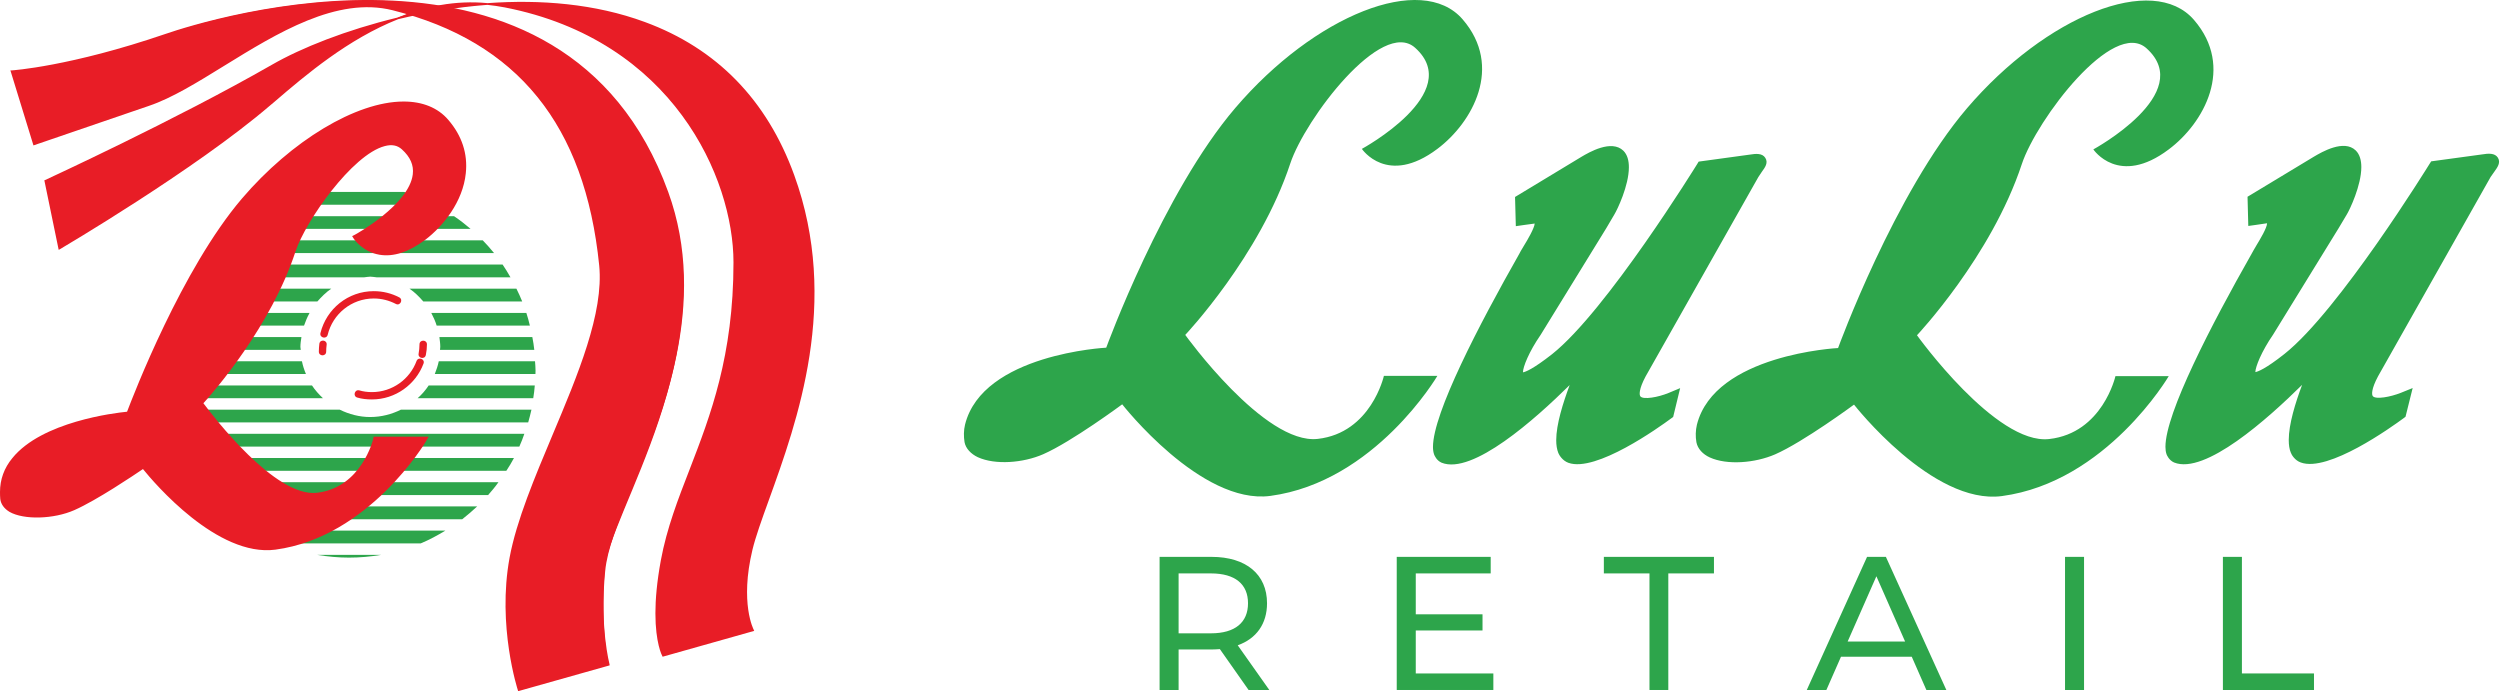 <svg width="170" height="47" viewBox="0 0 170 47" fill="none" xmlns="http://www.w3.org/2000/svg">
<path d="M0.793 4.845C0.793 4.845 4.695 4.611 11.268 2.361C19.658 -0.51 39.279 -3.768 45.384 13.07C49.318 23.932 41.333 34.972 41.107 38.793C40.833 43.187 41.386 45.194 41.386 45.194L35.278 46.925C35.278 46.925 33.844 42.612 34.717 37.918C35.857 31.812 41.37 23.591 40.803 18.039C40.237 12.491 38.139 3.513 26.716 0.637C20.963 -0.807 14.694 5.6 10.122 7.134C5.563 8.67 2.314 9.815 2.314 9.815L0.793 4.845Z" fill="#E81D26"/>
<path d="M11.283 2.425C14.034 1.483 38.324 -6.201 45.336 13.096C46.089 15.185 46.402 17.29 46.402 19.334C46.402 24.668 44.314 29.665 42.81 33.299C41.874 35.556 41.108 37.888 40.852 39.284C40.5 41.237 41.3 44.891 41.321 45.155C41.226 45.18 35.435 46.818 35.315 46.858C35.222 46.563 34.496 44.162 34.496 41.081C34.496 40.084 34.579 39.015 34.778 37.939C35.239 35.419 36.486 32.477 37.683 29.637C39.274 25.868 40.904 22 40.904 18.855C40.904 18.572 40.894 18.297 40.868 18.036C39.895 8.432 35.271 2.729 26.721 0.573C22.892 -0.385 18.805 2.137 15.197 4.36C13.361 5.495 11.641 6.565 10.104 7.075C10.104 7.075 2.977 9.53 2.356 9.737C2.32 9.62 0.916 5.037 0.869 4.906C1.265 4.875 5.1 4.542 11.283 2.425ZM11.253 2.307C4.771 4.525 0.831 4.787 0.788 4.788H0.707L2.275 9.888L10.141 7.194C11.682 6.674 13.425 5.6 15.258 4.467C18.847 2.255 22.908 -0.253 26.698 0.697C35.189 2.827 39.783 8.506 40.745 18.044C41.069 21.283 39.285 25.504 37.569 29.584C36.373 32.434 35.124 35.382 34.653 37.915C33.794 42.563 35.205 46.909 35.219 46.947L35.234 47L41.452 45.246V45.194C41.452 45.167 40.77 42.681 41.152 38.84C41.293 37.355 41.993 35.592 42.92 33.35C45.023 28.294 48.202 20.651 45.438 13.053C38.4 -6.36 14.012 1.358 11.253 2.307" fill="#E81D26"/>
<path d="M3.086 12.299C3.086 12.299 11.843 8.279 18.516 4.462C26.212 0.048 47.844 -4.912 53.948 11.933C57.885 22.788 52.153 33.02 51.104 37.36C50.213 41.081 51.2 42.859 51.2 42.859L45.09 44.586C45.09 44.586 44.128 42.806 45.005 38.12C46.143 32.013 49.952 27.798 49.952 17.843C49.952 12.264 45.885 2.705 34.329 0.445C27.471 -0.899 21.984 4 18.318 7.134C13.182 11.543 4.03 16.893 4.03 16.893L3.086 12.299Z" fill="#E81D26"/>
<path d="M43.809 1.609C48.66 3.395 52.05 6.874 53.889 11.946C54.88 14.678 55.266 17.35 55.266 19.894C55.266 25.394 53.487 30.312 52.169 33.956C51.678 35.298 51.263 36.447 51.054 37.347C50.763 38.518 50.671 39.503 50.671 40.296C50.671 41.835 51.023 42.637 51.12 42.824C50.983 42.859 45.222 44.483 45.126 44.51C45.029 44.312 44.688 43.448 44.688 41.672C44.688 40.745 44.794 39.578 45.056 38.135C45.467 35.928 46.228 33.977 47.025 31.911C48.428 28.302 50.004 24.212 50.004 17.843C50.004 12.053 45.833 2.625 34.34 0.379C34.161 0.342 33.988 0.33 33.811 0.306C37.184 0.128 40.643 0.445 43.809 1.609V1.609ZM18.549 4.508C20.388 3.458 23.088 2.35 26.196 1.521C23.147 2.921 20.57 5.126 18.571 6.844L18.28 7.095C13.398 11.268 4.809 16.364 4.082 16.794C4.04 16.635 3.174 12.423 3.158 12.332C3.644 12.103 12.106 8.203 18.549 4.508V4.508ZM32.302 0.291C30.826 0.433 29.36 0.66 27.91 0.97C29.295 0.514 30.759 0.253 32.302 0.292L32.302 0.291ZM33.157 0.213C30.957 0.003 28.918 0.436 27.03 1.194C23.541 2.04 20.497 3.248 18.479 4.41C11.89 8.185 3.148 12.201 3.07 12.241L3.015 12.261L3.99 16.988L4.066 16.951C4.16 16.893 13.267 11.543 18.359 7.178L18.651 6.933C20.823 5.064 23.684 2.65 27.072 1.305C29.003 0.84 31.039 0.486 33.142 0.33C33.525 0.37 33.922 0.428 34.321 0.503C45.742 2.731 49.877 12.092 49.877 17.843C49.877 24.194 48.303 28.269 46.913 31.872C46.111 33.939 45.345 35.902 44.936 38.108C44.665 39.591 44.568 40.763 44.568 41.704C44.568 43.721 45.009 44.565 45.038 44.617L45.06 44.657L51.286 42.9L51.256 42.83C51.245 42.809 50.295 41.014 51.169 37.375C51.384 36.491 51.8 35.332 52.28 34.007C54.215 28.648 57.145 20.549 54.006 11.905C52.152 6.796 48.741 3.295 43.851 1.497C40.465 0.248 36.746 -0.044 33.157 0.213" fill="#E81D26"/>
<path d="M21.216 26.212H11.121C11.15 26.502 11.19 26.79 11.225 27.076H21.958C21.687 26.82 21.426 26.533 21.216 26.212L21.216 26.212ZM28.4 27.076H36.261C36.306 26.79 36.347 26.502 36.365 26.212H29.149C28.939 26.532 28.687 26.823 28.4 27.076ZM13.052 32.013H34.431C34.621 31.733 34.786 31.449 34.95 31.144H12.545C12.702 31.449 12.874 31.733 13.052 32.013V32.013ZM14.301 33.664H33.191C33.442 33.379 33.679 33.097 33.895 32.79H13.584C13.808 33.097 14.053 33.379 14.301 33.664ZM25.18 28.358C24.433 28.358 23.735 28.167 23.099 27.856H11.356C11.421 28.154 11.492 28.434 11.573 28.725H35.917C35.995 28.434 36.076 28.154 36.139 27.856H27.266C26.64 28.167 25.936 28.357 25.18 28.357V28.358ZM12.173 30.37H35.314C35.447 30.085 35.552 29.793 35.656 29.498H11.833C11.935 29.793 12.044 30.085 12.172 30.37L12.173 30.37ZM16.061 35.312H31.427C31.78 35.035 32.12 34.742 32.448 34.436H15.036C15.364 34.743 15.706 35.035 16.061 35.312V35.312ZM23.735 37.918C24.483 37.918 25.211 37.848 25.917 37.732H21.575C22.283 37.848 22.999 37.918 23.735 37.918V37.918ZM18.873 36.951H28.609C29.193 36.708 29.754 36.405 30.289 36.08H17.197C17.733 36.405 18.288 36.708 18.873 36.951V36.951ZM15.495 15.562H31.997C31.637 15.254 31.272 14.966 30.876 14.702H16.608C16.221 14.966 15.855 15.254 15.495 15.562V15.562ZM13.891 17.21H33.597C33.353 16.91 33.097 16.621 32.828 16.343H14.668C14.395 16.619 14.136 16.909 13.891 17.21V17.21ZM29.566 25.433H36.41C36.41 25.353 36.417 25.284 36.417 25.21C36.417 24.992 36.397 24.778 36.381 24.565H29.837C29.773 24.864 29.677 25.156 29.566 25.433ZM20.531 24.565H11.106C11.093 24.778 11.07 24.992 11.07 25.21C11.07 25.284 11.08 25.353 11.08 25.433H20.804C20.684 25.154 20.593 24.863 20.531 24.565ZM12.981 18.857H24.769C24.903 18.847 25.041 18.813 25.18 18.813C25.328 18.813 25.459 18.847 25.607 18.857H34.712C34.542 18.559 34.37 18.271 34.175 17.986H13.542C13.463 18.21 13.049 18.699 12.976 18.857L12.981 18.857ZM17.909 13.923H29.574C28.905 13.572 28.215 13.275 27.485 13.053H19.999C19.28 13.275 18.579 13.572 17.909 13.923V13.923ZM20.427 23.591C20.427 23.362 20.466 23.14 20.498 22.919H11.283C11.235 23.209 11.191 23.5 11.15 23.792H20.453C20.451 23.722 20.427 23.659 20.427 23.591ZM29.939 23.591C29.939 23.659 29.92 23.722 29.92 23.792H36.332C36.3 23.499 36.256 23.208 36.198 22.919H29.879C29.905 23.14 29.939 23.362 29.939 23.591ZM21.051 21.278H11.698C11.601 21.562 11.528 21.852 11.458 22.143H20.674C20.778 21.844 20.895 21.562 21.051 21.278V21.278ZM29.694 22.143H36.032C35.964 21.852 35.883 21.563 35.792 21.278H29.326C29.476 21.562 29.602 21.844 29.694 22.143ZM28.784 20.501H35.51C35.395 20.207 35.258 19.919 35.117 19.631H27.846C28.2 19.873 28.51 20.18 28.784 20.501ZM22.524 19.631H12.66C12.522 19.919 12.326 20.207 12.208 20.5H21.582C21.862 20.18 22.172 19.873 22.524 19.631Z" fill="#2DA54B"/>
<path d="M24.238 16.129C24.238 16.129 30.469 12.736 27.472 10.005C25.439 8.171 20.804 14.329 19.915 17.024C18.062 22.63 13.559 27.407 13.559 27.407C13.559 27.407 18.349 34.087 21.575 33.716C24.796 33.343 25.579 29.895 25.579 29.895H28.8C28.8 29.895 25.042 36.327 18.714 37.172C14.508 37.732 9.764 31.622 9.764 31.622C9.764 31.622 6.699 33.737 4.98 34.496C3.258 35.25 0.384 35.186 0.225 33.91C-0.345 28.942 8.793 28.186 8.793 28.186C8.793 28.186 12.208 18.787 16.603 13.636C21.374 8.035 27.858 5.407 30.325 8.279C32.8 11.157 30.912 14.541 28.8 16.129C25.766 18.43 24.238 16.129 24.238 16.129" fill="#E81D26"/>
<path d="M0.831 34.471C0.573 34.313 0.451 34.13 0.394 33.91C0.185 33.066 0.57 32.125 1.163 31.397C3.216 28.884 8.751 28.393 8.815 28.393L8.939 28.374L8.98 28.252C9.017 28.163 12.428 18.826 16.745 13.767C20.05 9.909 24.334 7.324 27.43 7.31C28.617 7.31 29.537 7.684 30.171 8.417C31.032 9.412 31.402 10.53 31.272 11.74C31.076 13.56 29.801 15.128 28.674 15.97C27.662 16.74 26.721 17.056 25.878 16.922C25.2 16.802 24.759 16.415 24.553 16.2C25.38 15.704 28.237 13.892 28.478 11.905C28.487 11.819 28.487 11.731 28.487 11.645C28.487 10.99 28.192 10.385 27.602 9.857C27.19 9.484 26.671 9.378 26.058 9.536C23.635 10.175 20.41 14.858 19.72 16.959C17.906 22.454 13.463 27.224 13.422 27.263L13.299 27.387L13.398 27.529C13.599 27.814 18.281 34.298 21.593 33.915C24.525 33.583 25.518 30.784 25.721 30.096H28.428C27.594 31.377 24.05 36.245 18.685 36.963C14.655 37.506 9.966 31.558 9.922 31.494L9.803 31.343L9.643 31.449C9.614 31.476 6.584 33.566 4.903 34.3C3.61 34.878 1.795 35.069 0.831 34.471V34.471ZM27.43 6.904C24.224 6.909 19.814 9.567 16.45 13.504C12.352 18.31 9.066 26.885 8.64 27.997C7.783 28.08 2.851 28.674 0.845 31.144C0.279 31.827 0 32.609 0 33.458C0 33.62 0.003 33.773 0.018 33.935C0.063 34.285 0.283 34.587 0.648 34.808C1.621 35.361 3.644 35.311 5.06 34.686C6.587 34.011 9.085 32.327 9.721 31.896C10.48 32.835 14.78 37.899 18.73 37.376C25.098 36.521 28.941 30.062 28.974 29.998L29.149 29.692H25.406L25.38 29.848C25.371 29.88 24.584 33.162 21.546 33.51C18.713 33.831 14.502 28.315 13.831 27.42C14.52 26.66 18.428 22.199 20.099 17.087C20.781 15.034 23.945 10.515 26.161 9.935C26.648 9.805 27.022 9.88 27.329 10.157C27.9 10.676 28.147 11.231 28.069 11.857C27.817 13.925 24.183 15.939 24.141 15.957L23.945 16.058L24.068 16.249C24.094 16.283 24.668 17.124 25.797 17.321C26.759 17.486 27.805 17.136 28.923 16.303C30.116 15.396 31.475 13.735 31.674 11.784C31.816 10.457 31.413 9.231 30.485 8.151C29.78 7.326 28.726 6.899 27.43 6.904" fill="#E81D26"/>
<path d="M21.681 23.912C21.681 23.734 21.697 23.552 21.716 23.378C21.761 23.045 22.258 23.114 22.212 23.448C22.191 23.602 22.181 23.757 22.18 23.912C22.18 24.246 21.681 24.246 21.681 23.912ZM21.792 22.644C22.195 21.012 23.659 19.799 25.414 19.799C26.042 19.799 26.629 19.949 27.148 20.221C27.443 20.373 27.209 20.824 26.919 20.668C26.462 20.433 25.959 20.297 25.414 20.297C23.904 20.297 22.623 21.352 22.283 22.768C22.2 23.09 21.707 22.968 21.792 22.644V22.644ZM29.032 23.42C29.032 23.661 29.005 23.901 28.958 24.135C28.893 24.468 28.399 24.371 28.467 24.04C28.502 23.838 28.525 23.63 28.525 23.42C28.525 23.081 29.032 23.081 29.032 23.42V23.42ZM28.799 24.725C28.268 26.148 26.887 27.162 25.291 27.162C24.943 27.162 24.61 27.127 24.295 27.034C23.977 26.944 24.112 26.463 24.431 26.545C24.707 26.627 24.991 26.663 25.291 26.663C26.676 26.663 27.872 25.784 28.327 24.545C28.444 24.238 28.918 24.41 28.799 24.725" fill="#E81D26"/>
<path d="M106.647 31.47C108.506 32.146 112.808 29.067 113.649 28.445L113.775 28.354L114.25 26.393L113.462 26.722C112.737 27.02 111.754 27.187 111.552 26.96C111.464 26.868 111.432 26.475 111.898 25.603L119.563 12.047L119.801 11.689C120.024 11.382 120.253 11.075 120.043 10.738C119.836 10.408 119.406 10.445 118.977 10.515L115.509 10.99L115.401 11.168C115.339 11.265 109.236 21.154 105.536 24.088C104.238 25.106 103.73 25.291 103.56 25.319C103.56 24.953 103.968 23.922 104.761 22.774L109.223 15.524L109.784 14.571C109.966 14.275 110.764 12.63 110.764 11.373C110.764 10.921 110.662 10.52 110.389 10.249C109.578 9.464 108.053 10.36 107.546 10.659C107.546 10.665 103.023 13.394 103.023 13.394L103.076 15.38L103.623 15.301C103.623 15.301 104.286 15.209 104.359 15.201C104.344 15.506 103.858 16.337 103.654 16.664L103.413 17.068L103.31 17.262C100.56 22.108 97.442 28.101 97.442 30.398C97.442 30.59 97.472 30.765 97.517 30.897C97.545 30.974 97.683 31.313 98.029 31.464C100.125 32.307 104.398 28.501 106.737 26.184C106.286 27.397 105.823 28.852 105.823 29.935C105.823 30.266 105.869 30.557 105.966 30.804C106.021 30.938 106.24 31.321 106.647 31.47ZM156.457 31.45C158.318 32.133 162.615 29.049 163.453 28.432L163.575 28.339L164.061 26.387L163.265 26.709C162.535 27 161.563 27.169 161.359 26.946C161.267 26.852 161.239 26.464 161.707 25.588L169.363 12.033L169.614 11.677C169.833 11.371 170.064 11.056 169.855 10.721C169.651 10.4 169.211 10.427 168.784 10.5L165.321 10.972L165.204 11.154C165.144 11.249 159.042 21.138 155.341 24.07C154.046 25.094 153.536 25.27 153.364 25.304C153.369 24.94 153.779 23.905 154.572 22.752L159.033 15.506L159.597 14.559C159.779 14.258 160.57 12.613 160.57 11.36C160.57 10.908 160.465 10.501 160.19 10.232C159.387 9.449 157.862 10.351 157.359 10.646C157.348 10.649 152.832 13.379 152.832 13.379L152.884 15.365L153.438 15.288C153.438 15.288 154.094 15.189 154.161 15.181C154.16 15.495 153.654 16.326 153.456 16.652L153.223 17.052L153.114 17.25C150.368 22.087 147.25 28.09 147.25 30.385C147.25 30.574 147.274 30.745 147.324 30.888C147.35 30.96 147.493 31.297 147.838 31.45C149.938 32.296 154.206 28.483 156.544 26.169C156.089 27.385 155.635 28.837 155.635 29.921C155.635 30.248 155.675 30.55 155.777 30.783C155.829 30.929 156.05 31.309 156.457 31.45ZM142.347 10.159C142.347 10.159 149.354 6.353 145.972 3.293C143.701 1.227 138.491 8.13 137.485 11.154C135.408 17.443 130.355 22.797 130.355 22.797C130.355 22.797 135.716 30.269 139.345 29.854C142.977 29.447 143.85 25.577 143.85 25.577H147.475C147.475 25.577 143.247 32.779 136.131 33.733C131.416 34.358 126.073 27.514 126.073 27.514C126.073 27.514 122.636 30.052 120.706 30.897C119.334 31.491 117.44 31.642 116.261 31.104C115.791 30.888 115.441 30.514 115.356 30.076C115.287 29.68 115.298 29.274 115.389 28.882C116.59 24.09 124.989 23.667 124.989 23.667C124.989 23.667 128.822 13.133 133.762 7.354C139.129 1.083 146.41 -1.868 149.19 1.353C151.976 4.575 149.866 8.372 147.475 10.159C144.067 12.73 142.347 10.159 142.347 10.159ZM92.607 10.124C92.607 10.124 99.627 6.311 96.237 3.256C93.961 1.19 88.741 8.097 87.738 11.119C85.664 17.415 80.597 22.774 80.597 22.774C80.597 22.774 85.973 30.255 89.606 29.845C93.239 29.435 94.105 25.558 94.105 25.558H97.742C97.742 25.558 93.509 32.766 86.385 33.721C81.667 34.35 76.31 27.494 76.31 27.494C76.31 27.494 72.873 30.04 70.938 30.887C69.572 31.485 67.672 31.63 66.49 31.089C66.029 30.871 65.669 30.501 65.589 30.068C65.527 29.693 65.527 29.255 65.624 28.869C66.822 24.068 75.224 23.642 75.224 23.642C75.224 23.642 79.069 13.103 84.014 7.325C89.386 1.048 96.676 -1.903 99.457 1.313C102.248 4.538 100.125 8.337 97.742 10.124C94.329 12.693 92.607 10.124 92.607 10.124Z" fill="#2DA54B"/>
<path d="M84.865 41.023C84.865 39.729 83.998 38.992 82.343 38.992H80.145V43.066H82.343C83.998 43.066 84.865 42.316 84.865 41.023ZM84.904 46.919L82.951 44.139C82.77 44.152 82.576 44.165 82.382 44.165H80.145V46.919H78.852V37.867H82.382C84.736 37.867 86.158 39.057 86.158 41.023C86.158 42.419 85.434 43.428 84.166 43.88L86.313 46.919H84.904Z" fill="#2DA54B"/>
<path d="M101.548 45.795V46.919H94.978V37.867H101.367V38.992H96.272V41.773H100.811V42.872H96.272V45.795H101.548Z" fill="#2DA54B"/>
<path d="M112.165 38.992H109.062V37.867H116.549V38.992H113.445V46.919H112.165V38.992Z" fill="#2DA54B"/>
<path d="M129.546 43.622L127.594 39.186L125.641 43.622H129.546ZM129.999 44.657H125.188L124.193 46.92H122.86L126.96 37.867H128.24L132.352 46.92H130.994L129.999 44.657Z" fill="#2DA54B"/>
<path d="M140.422 37.867H141.715V46.92H140.422V37.867Z" fill="#2DA54B"/>
<path d="M151.157 37.867H152.45V45.794H157.351V46.92H151.157V37.867Z" fill="#2DA54B"/>
</svg>
